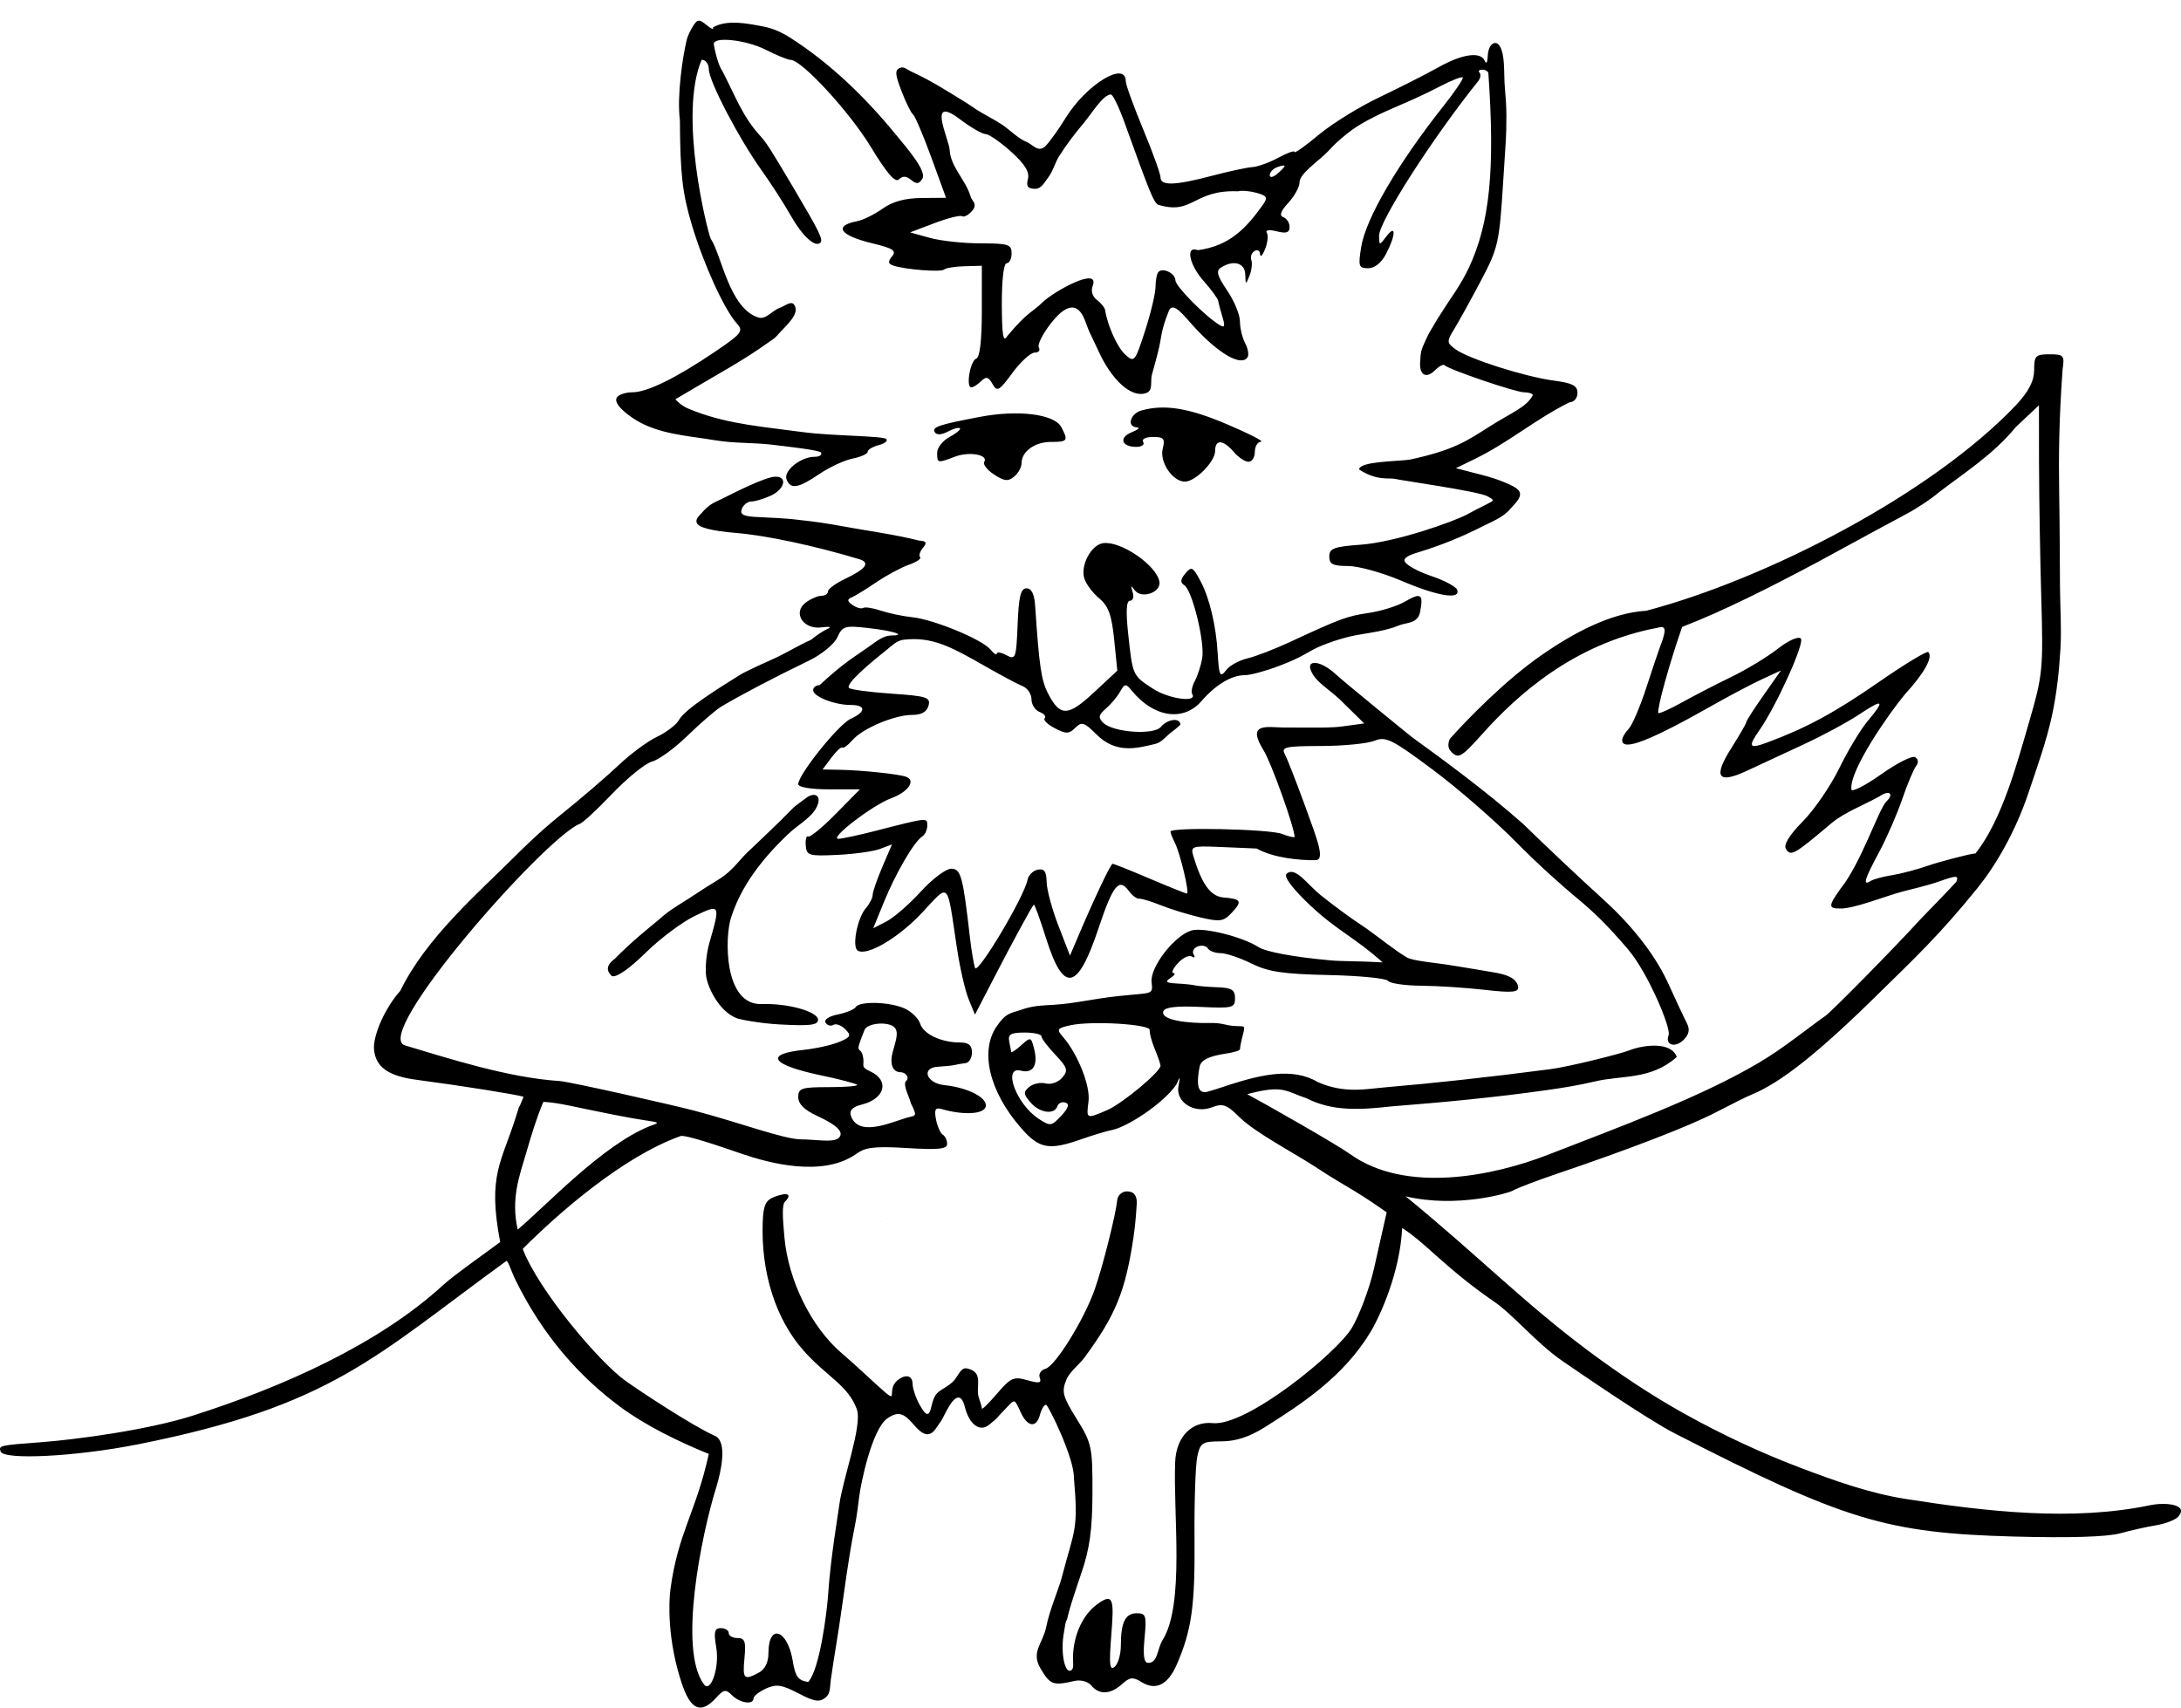 <?xml version="1.0" encoding="UTF-8" standalone="no"?>
<!-- Created with Inkscape (http://www.inkscape.org/) -->

<svg
   xmlns:dc="http://purl.org/dc/elements/1.1/"
   xmlns:cc="http://creativecommons.org/ns#"
   xmlns:rdf="http://www.w3.org/1999/02/22-rdf-syntax-ns#"
   xmlns:svg="http://www.w3.org/2000/svg"
   xmlns="http://www.w3.org/2000/svg"
   xmlns:sodipodi="http://sodipodi.sourceforge.net/DTD/sodipodi-0.dtd"
   xmlns:inkscape="http://www.inkscape.org/namespaces/inkscape"
   id="svg3051"
   version="1.1"
   inkscape:version="0.48.4 r9939"
   width="439.398"
   height="344.057"
   sodipodi:docname="server-error500.svg"
   inkscape:export-filename="/home/xlfd/Dokumenty/MFF_UK/MaM/Repo/mamweb/mamweb/templates/500.png"
   inkscape:export-xdpi="102.4"
   inkscape:export-ydpi="102.4">
  <defs
     id="defs3055" />
  <sodipodi:namedview
     pagecolor="#ffffff"
     bordercolor="#666666"
     borderopacity="1"
     objecttolerance="10"
     gridtolerance="10"
     guidetolerance="10"
     inkscape:pageopacity="0"
     inkscape:pageshadow="2"
     inkscape:window-width="1280"
     inkscape:window-height="727"
     id="namedview3053"
     showgrid="false"
     fit-margin-top="0"
     fit-margin-left="0"
     fit-margin-right="0"
     fit-margin-bottom="0"
     inkscape:zoom="1.4503409"
     inkscape:cx="219.69922"
     inkscape:cy="172.02852"
     inkscape:window-x="0"
     inkscape:window-y="51"
     inkscape:window-maximized="1"
     inkscape:current-layer="svg3051" />
  <path
     style="fill:#000000"
     d="m 438.546,305.834 c -0.681,0.561 -2.589,1.234 -4.239,1.497 -1.65,0.263 -4.868,0.985 -7.151,1.606 -2.69,0.731 -10.257,0.961 -21.5,0.653 -25.643,-0.703 -34.146,-3.296 -68.349,-20.835 -5.629,-2.887 -20.27,-12.985 -22.49,-14.505 -5.211,-3.569 -9.944,-9.346 -13.76,-11.958 -9.567,-6.546 -14.016,-12.03 -18.569,-14.863 -0.428,8.883 -4.406,17.719 -6.446,21.069 -5.379,8.834 -13.544,14.222 -21.235,19.069 -3.09,1.947 -5.82,2.837 -8.712,2.843 -3.877,0.009 -4.265,0.249 -4.879,3.047 -0.367,1.672 -0.619,9.113 -0.56,16.535 0.109,13.565 -0.565,18.392 -3.528,25.277 -1.817,4.222 -4.263,5.45 -7.202,3.614 -1.671,-1.044 -2.322,-0.968 -3.891,0.453 -2.299,2.081 -4.586,2.183 -6.169,0.275 -0.668,-0.805 -2.142,-1.211 -3.372,-0.928 -4.398,1.011 -4.91,0.749 -6.84,-2.463 -2.041,-3.396 0.454,-5.064 1.123,-8.424 0.68,-3.412 2.542,-7.71 3.126,-9.941 2.579,-9.852 3.381,-9.401 2.449,-20.196 4.8e-4,-4.108 -5.164,-14.523 -5.587,-14.619 -0.394,-0.057 -0.958,0.9 -1.246,2 -0.717,2.742 -2.521,2.51 -3.892,-0.5 -1.276,-2.802 -1.162,-2.644 -2.818,-0.941 -2.717,2.795 -1.351,1.691 -3.544,3.477 -1.865,1.519 -3.992,-0.049 -4.887,-3.618 -0.686,-2.732 -1.962,-2.476 -3.68,0.789 -1.498,2.849 -0.526,1.175 -2.159,3.591 -1.457,2.156 -3.001,0.908 -4.472,-0.81 -2.014,-2.352 -3.131,-2.734 -5.29,-1.241 -3.103,2.146 -5.367,13.127 -5.694,15.897 -0.937,7.933 -0.94,4.036 -3.282,20.884 -1.146,8.246 -1.644,10.323 -2.421,15.901 -0.193,1.386 -0.044,2.719 -0.991,3.505 -1.282,1.064 -2.24,0.925 -5.559,-0.805 -3.314,-1.727 -4.446,-1.892 -6.516,-0.949 -1.378,0.628 -2.506,1.519 -2.506,1.981 0,1.355 -2.733,0.964 -4.313,-0.617 -1.275,-1.275 -1.677,-1.213 -3.226,0.5 -3.037,3.355 -5.131,2.464 -6.929,-2.95 -2.9,-8.732 -2.61,-16.308 -2.274,-18.857 1.511,-11.448 5.186,-15.623 7.729,-27.326 -6.204,-2.525 -12.691,-5.718 -17.674,-9.374 -8.542,-6.268 -15.809,-14.617 -21.195,-25.536 -1.016,-2.06 -1.518,-3.989 -1.908,-3.976 -26.605,19.329 -35.051,29.162 -74.21,36.943 -12.674,2.518 -27.085,3.19 -27.683,1.449 -0.415,-1.207 -0.26,-1.242 8.183,-1.875 7.02,-0.526 21.42,-2.452 30.5,-5.34 18.227,-5.799 37.527,-14.424 50.523,-26.37 2.191,-2.014 9.928,-7.441 11.44,-8.625 -2.625,-13.664 0.335,-16.031 3.323,-25.722 0.98,-3.178 -0.088,0.252 1.384,-3.547 -1.749,-0.496 -11.809,-2.121 -21.67,-3.431 -5.532,-0.736 -8.069,-2.529 -8.447,-5.971 -0.311,-2.831 2.22,-8.55 5.283,-11.939 5.231,-10.742 15.73,-19.73 23.2,-27.203 0.998,-0.998 4.839,-4.818 8.964,-8.131 4.125,-3.313 9.443,-7.87 11.818,-10.128 2.375,-2.257 5.878,-4.845 7.785,-5.749 1.906,-0.905 3.89,-2.436 4.407,-3.403 1.108,-2.069 7.882,-6.322 12.163,-8.981 0.875,-0.544 1.822,-0.963 2.748,-1.415 1.675,-0.817 3.402,-1.526 5.079,-2.34 2.215,-1.076 4.201,-2.332 6.578,-3.365 1.057,-0.891 2.597,-1.905 3.422,-2.255 0.825,-0.349 0.247,-0.467 -1.285,-0.262 -3.733,0.499 -5.926,-3.005 -3.15,-5.034 1,-0.731 2.407,-1.329 3.127,-1.329 0.72,0 1.309,-0.399 1.309,-0.886 0,-0.487 1.556,-1.624 3.458,-2.527 4.238,-2.011 5.131,-3.275 2.807,-3.973 -9.064,-2.721 -18.606,-4.753 -24.755,-5.273 -4.955,-0.419 -7.582,-1.088 -7.94,-2.022 -0.295,-0.767 0.368,-1.308 0.942,-1.962 1.726,-1.967 2.58,-2.123 4.094,-2.875 2.078,-1.032 8.755,-4.482 10.84,-4.482 2.468,0 1.805,2.565 -0.992,3.84 -1.401,0.638 -3.153,1.16 -3.893,1.16 -0.74,0 -1.605,0.675 -1.922,1.5 -0.451,1.174 0.34,1.534 3.643,1.657 2.32,0.086 5.344,0.277 6.719,0.424 1.375,0.147 4.667,0.502 7.656,1.009 7.312,1.346 12.617,2.008 17.716,3.292 1.449,0.092 1.621,0.422 0.759,1.46 -0.613,0.738 -0.87,1.586 -0.571,1.884 0.298,0.298 -0.719,0.982 -2.26,1.519 -1.541,0.537 -4.504,2.132 -6.584,3.543 -2.08,1.412 -4.33,2.79 -4.999,3.063 -0.898,0.366 -0.837,0.761 0.235,1.506 0.799,0.556 1.76,0.82 2.135,0.588 0.376,-0.232 1.972,0.013 3.548,0.544 1.576,0.531 4.44,1.133 6.365,1.336 4.384,0.464 14.086,4.482 15.75,6.522 0.688,0.843 1.25,1.206 1.25,0.807 0,-0.4 0.88,-0.255 1.956,0.32 1.847,0.989 1.972,0.643 2.25,-6.215 0.229,-5.657 0.625,-7.262 1.794,-7.262 1.003,0 1.578,1.16 1.735,3.5 0.83,12.34 1.228,15.03 2.628,17.736 2.403,4.647 3.994,4.604 9.209,-0.253 l 4.721,-4.397 -0.639,-6.293 c -0.502,-4.941 -1.153,-6.723 -3.03,-8.293 -1.315,-1.1 -2.659,-2.9 -2.986,-4 -0.793,-2.665 1.386,-6.753 3.783,-7.098 3.546,-0.509 10.808,4.461 11.354,7.772 0.361,2.188 -3.665,3.545 -4.996,1.683 -0.739,-1.034 -0.835,-0.94 -0.407,0.393 0.31,0.963 0.075,1.75 -0.522,1.75 -0.743,0 -0.86,2.103 -0.37,6.674 0.903,8.428 0.883,8.385 5.013,11.067 3.173,2.061 8.988,2.848 7.887,1.067 -0.261,-0.422 -0.025,-1.607 0.524,-2.633 0.549,-1.026 1.217,-3.072 1.485,-4.547 0.582,-3.21 -2.007,-13.774 -3.621,-14.771 -0.832,-0.514 -0.77,-1.153 0.229,-2.357 1.24,-1.494 1.538,-1.333 3.118,1.674 1.768,3.365 3.065,8.847 3.39,14.326 0.28,4.724 0.477,5.103 1.774,3.416 0.67,-0.871 2.568,-1.905 4.218,-2.298 1.65,-0.392 5.475,-1.862 8.5,-3.267 10.314,-4.789 11.502,-5.227 16,-5.902 2.475,-0.371 5.724,-1.388 7.219,-2.26 3.26,-1.899 3.771,-1.557 3.076,2.061 -0.466,2.427 -2.759,2.091 -4.34,2.75 -3.46,1.441 -7.355,1.483 -10.962,2.504 -1.494,0.423 -2.973,0.913 -4.412,1.496 -3,1.216 -3.521,2.2 -8.773,4.165 -2.656,1.009 -5.731,1.835 -6.833,1.835 -2.669,0 -5.83,1.896 -8.755,5.25 -3.644,4.179 -9.615,3.266 -14.028,-2.146 -1.19,-1.46 -1.402,-1.438 -2.356,0.247 -0.576,1.018 -1.864,2.549 -2.861,3.403 -1.462,1.251 -1.568,1.797 -0.548,2.817 1.961,1.961 10.215,2.566 11.637,0.853 1.341,-1.616 3.936,-1.915 3.936,-0.454 -0.988,0.939 -1.362,1.167 -2.068,1.719 -0.949,0.742 -1.742,1.856 -2.913,2.14 -3.914,0.95 -8.013,2.024 -11.934,-1.896 -2.455,-2.455 -2.972,-2.616 -4.26,-1.329 -1.26,1.26 -1.839,1.272 -4.13,0.083 -1.466,-0.76 -2.382,-1.665 -2.037,-2.011 0.345,-0.345 -0.111,-0.912 -1.015,-1.258 -0.904,-0.347 -1.643,-1.497 -1.643,-2.556 0,-1.059 -0.798,-2.248 -1.773,-2.643 -0.975,-0.395 -4.238,-2.126 -7.25,-3.847 -7.171,-4.097 -10.92,-6.184 -16.763,-5.512 -1.364,0.157 -2.442,1.288 -3.517,2.141 -2.777,2.2 -8.277,6.752 -7.455,7.574 0.332,0.332 4.181,0.849 8.553,1.149 7.133,0.489 7.899,0.736 7.461,2.411 -0.328,1.253 -1.395,1.866 -3.249,1.866 -3.589,0 -10.017,2.708 -12.083,5.09 -0.894,1.031 -1.804,1.701 -2.024,1.49 -0.219,-0.211 -1.207,0.697 -2.195,2.018 l -1.797,2.402 3.297,0.057 c 4.553,0.079 12.042,0.86 13.53,1.411 2.032,0.752 0.416,3.075 -3.018,4.339 -3.772,1.389 -12.64,8.21 -10.606,8.157 0.765,-0.02 4.091,-0.73 7.391,-1.578 10.718,-2.755 10.5,-2.733 10.5,-1.062 0,0.857 -0.468,1.847 -1.041,2.201 -1.597,0.987 -5.332,7.394 -7.707,13.221 l -2.138,5.246 2.697,-1.395 c 1.483,-0.767 4.581,-3.465 6.885,-5.996 2.303,-2.531 5.053,-4.602 6.11,-4.602 1.977,0 2.367,1.433 3.81,14 0.284,2.475 0.737,5.164 1.006,5.976 0.493,1.489 9.906,-14.288 10.565,-17.706 0.185,-0.961 1.119,-1.897 2.075,-2.082 1.311,-0.253 1.751,0.359 1.79,2.489 0.028,1.553 1.098,5.523 2.378,8.823 l 2.326,6 1.272,-3 c 3.52,-8.304 6.916,-15.5 7.316,-15.5 0.246,0 3.62,1.35 7.498,3 3.877,1.65 7.237,3 7.466,3 0.576,0 -1.344,-8.112 -2.424,-10.236 -0.485,-0.955 -0.882,-1.968 -0.882,-2.25 0,-0.938 19.826,-0.53 22.435,0.462 1.411,0.536 2.565,0.809 2.565,0.605 0,-1.831 -4.634,-14.799 -6.212,-17.383 -2.206,-3.613 -1.827,-4.886 1.685,-4.742 1.925,0.079 1.487,0.121 7.055,0.101 2.768,-0.01 4.893,0.068 7.24,-0.252 l 4.268,-0.581 -3.939,-3.862 c -2.944,-3.101 -5.773,-4.22 -6.819,-6.832 -0.896,-2.236 2.038,-2.021 5.127,0.881 1.346,1.265 14.81,12.259 15.385,12.676 5.012,3.634 14.537,10.528 22.29,17.414 4.207,4.125 11.31,10.819 15.785,14.875 5.362,4.818 10.369,10.741 13.248,16.875 1.688,3.712 3.469,7.515 3.956,8.451 0.606,1.163 0.394,2.194 -0.671,3.259 -1.724,1.724 -3.815,1.072 -3.041,-0.947 0.535,-1.395 -4.203,-12.67 -8.258,-17.375 -4.136,-4.798 -6.583,-7.251 -10.848,-10.762 -1.969,-1.621 -7.225,-6.269 -11.473,-10.6 -4.247,-4.331 -11.866,-10.96 -16.93,-14.732 -8.293,-6.177 -9.463,-6.755 -11.777,-5.826 -1.413,0.568 -6.246,1.04 -10.739,1.05 -7.192,0.015 -8.066,0.21 -7.305,1.625 0.475,0.884 2.303,5.556 4.061,10.382 2.572,7.059 4.111,10.973 2.123,11 -3.177,0.044 -8.475,-0.444 -11.843,-2.349 -1.027,-0.041 -4.459,-0.186 -7.628,-0.322 -5.412,-0.232 -5.723,-0.121 -5.139,1.825 1.714,5.707 3.486,8.143 6.08,8.358 3.594,0.297 3.836,0.744 1.665,3.075 -1.648,1.769 -2.361,1.874 -6.351,0.94 -2.472,-0.579 -6.069,-1.688 -7.994,-2.465 -1.925,-0.777 -3.878,-1.365 -4.341,-1.307 -0.463,0.058 -1.407,-0.668 -2.098,-1.614 -1.929,-2.638 -3.171,-1.09 -6.039,7.522 -4.229,12.699 -7.056,13.263 -10.576,2.11 -1.23,-3.898 -2.348,-6.965 -2.483,-6.816 -0.477,0.524 -4.222,7.411 -8.02,14.749 l -3.838,7.417 -1.284,-3.147 c -0.706,-1.731 -1.775,-6.432 -2.375,-10.448 -2.027,-13.566 -1.398,-12.937 -6.973,-6.968 -4.739,5.074 -11.098,8.826 -12.983,7.66 -1.21,-0.748 -0.093,-6.554 1.649,-8.572 0.75,-0.868 1.363,-2.068 1.363,-2.667 0,-0.599 0.875,-3.13 1.945,-5.625 l 1.945,-4.537 -2.389,0.908 c -1.314,0.5 -5.184,1.042 -8.6,1.204 -5.781,0.276 -6.223,0.144 -6.385,-1.908 -0.096,-1.212 0.123,-2.02 0.487,-1.795 0.364,0.225 2.858,-1.821 5.542,-4.546 l 4.881,-4.955 -6.212,0 c -3.645,0 -6.212,-0.431 -6.212,-1.043 0,-1.935 8.123,-12.056 10.571,-13.172 3.117,-1.42 3.114,-2.785 -0.006,-2.785 -3.246,0 -7.565,-1.699 -7.565,-2.975 0,-0.564 0.587,-1.025 1.304,-1.025 4.942,-4.581 6.715,-5.461 10.127,-7.888 1.271,-0.904 2.619,-2.021 4.177,-2.112 3.399,0 0.734,-0.906 -4.39,-1.491 -4.854,-0.555 -5.3,-0.423 -6.348,1.876 -0.622,1.366 -3.196,3.471 -5.749,4.702 -6.835,3.296 -13.874,6.985 -17.622,9.235 -1.1,0.66 -4.145,3.286 -6.766,5.835 -2.621,2.549 -5.853,4.907 -7.181,5.24 -1.328,0.333 -4.989,3.305 -8.136,6.604 -3.147,3.299 -6.1,5.998 -6.562,5.998 -7.401,3.322 -41.885,42.552 -35.079,44.591 8.995,2.695 20.865,6.514 31.122,7.178 2.205,0.143 23.043,4.89 27.179,5.975 9.496,2.492 18.109,5.825 21.673,5.784 2.316,-0.026 6.385,0.737 7.414,-0.292 1.136,-1.136 -0.257,-2.548 -4.414,-4.47 -2.52,-1.165 -3.75,-2.395 -3.75,-3.75 0,-1.804 0.65,-2.016 6.167,-2.016 3.392,0 5.953,-0.214 5.691,-0.475 -0.261,-0.261 -3.531,-1.116 -7.265,-1.899 -10.04,-2.105 -11.529,-4.301 -3.482,-5.137 2.414,-0.251 5.611,-0.962 7.104,-1.579 2.378,-0.984 2.534,-1.304 1.258,-2.58 -0.801,-0.801 -1.879,-1.196 -2.396,-0.877 -0.516,0.319 -1.224,0.117 -1.574,-0.448 -0.36,-0.583 0.7,-1.295 2.452,-1.645 1.698,-0.34 3.329,-1.009 3.625,-1.488 0.772,-1.248 6.88,-1.074 9.854,0.281 1.39,0.633 2.8,2.009 3.133,3.057 0.667,2.101 4.232,3.791 7.999,3.791 1.768,0 2.435,0.548 2.435,2 0,1.1 -0.562,2.069 -1.25,2.152 -0.688,0.084 -1.7,0.257 -2.25,0.385 -0.55,0.128 -2.046,0.284 -3.323,0.348 -3.463,0.172 -2.405,3.318 1.246,3.705 4.783,0.508 8.702,2.524 8.358,4.3 -0.303,1.568 -4.437,1.813 -8.897,0.526 -1.265,-0.365 -1.51,0.086 -1.131,2.073 0.267,1.397 0.882,2.785 1.366,3.084 0.484,0.299 0.881,1.143 0.881,1.875 0,1.042 -1.8,1.218 -8.3,0.812 -6.939,-0.433 -8.359,0.022 -10,1.182 -6.78,4.794 -17.593,1.866 -23.124,-0.029 -3.808,-1.327 -11.347,-3.887 -12.267,-3.56 -11.706,4.161 -24.753,15.663 -31.818,22.737 3.161,8.331 15.46,22.883 20.814,26.662 2.78,1.962 13.071,8.816 17.945,11.036 2.487,1.133 1.279,6.973 0.192,10.472 -2.962,9.536 -7.674,32.711 -2.412,39.597 1.331,1.741 3.138,-3.401 2.457,-7.432 -0.54,-3.197 -0.369,-3.925 0.925,-3.925 0.873,0 1.588,0.45 1.588,1 0,0.55 0.799,1 1.776,1 1.469,0 1.71,0.691 1.395,4 -0.408,4.278 -0.117,4.576 2.894,2.965 1.231,-0.659 1.934,-2.091 1.934,-3.941 0,-6.087 3.871,-4.767 4.913,1.675 0.498,3.08 1.086,3.866 3.101,4.147 2.31,-2.505 3.755,-13.984 3.998,-17.496 0.513,-7.617 1.947,-15.792 2.29,-18.36 0.668,-5.002 4.649,-15.84 3.512,-19.06 -1.7,-4.816 -6.059,-6.566 -10.784,-11.897 -5.503,-6.209 -8.557,-15.58 -8.185,-25.815 0.125,-3.445 0.596,-4.449 2.406,-5.133 2.582,-0.977 3.584,-0.518 2.103,0.963 -0.66,0.66 -0.502,3.16 -0.133,7.233 0.795,8.773 5.468,18.111 11.496,23.287 2.566,2.203 5.571,5.018 6.816,6.148 5.492,4.985 1.87,1.509 4.468,-0.656 1.407,-1.172 2.998,-1.149 3.035,0.691 0.019,0.963 0.638,2.838 1.375,4.168 1.318,2.379 1.932,2.599 2.429,0.382 0.801,-3.573 1.965,-2.821 4.321,-4.953 0.958,-0.867 1.534,-2.946 2.799,-2.682 3.588,0.751 1.692,3.706 2.429,5.906 0.298,0.89 0.611,1.854 0.611,2.172 0,0.319 1.374,-1.03 3.054,-2.996 2.747,-3.216 3.36,-3.488 6.09,-2.705 2.391,0.686 2.925,0.583 2.515,-0.487 -0.287,-0.747 0.235,-1.565 1.16,-1.818 1.974,-0.541 7.752,-9.854 9.906,-15.967 1.61,-4.57 4.273,-15.137 4.541,-18.02 0.089,-0.963 0.966,-1.75 1.948,-1.75 1.564,0 2.201,1.02 1.948,3.119 -0.041,0.341 -0.159,3.059 -0.597,6 -1.671,11.216 -3.668,15.855 -9.89,24.358 -0.96,1.312 -2.993,2.877 -3.629,4.414 -1.026,2.478 -0.794,3.379 2.051,7.956 3.046,4.9 3.207,5.654 3.181,14.907 -0.021,7.43 -0.558,11.29 -2.263,16.246 -1.23,3.575 -2.376,7.175 -2.549,8 -0.172,0.825 -0.378,1.5 -0.458,1.5 -0.08,0 -0.34,1.35 -0.577,3 -0.545,3.786 0.337,7.762 1.556,7.009 0.51,-0.315 0.411,-1.158 0.382,-1.994 -0.151,-4.35 1.631,-8.925 4.782,-11.265 3.484,-2.587 3.472,-0.87 2.903,6.419 -0.444,5.68 -0.3,6.952 0.694,6.128 0.69,-0.572 1.254,-2.524 1.254,-4.337 0,-4.655 0.903,-6.459 3.234,-6.459 1.822,0 1.973,0.491 1.54,5 -0.341,3.552 -0.124,5 0.75,5 1.954,0 1.761,-2.791 2.899,-4.623 4.469,-7.197 2.099,-25.284 2.517,-35.839 0.209,-5.277 3.49,-8.254 7.553,-7.845 6.865,0.692 24.98,-14.114 28.042,-19.182 1.32,-2.186 3.471,-7.565 4.472,-12.002 l 2.544,-11.286 c -6.492,-4.613 -8.707,-5.415 -13.837,-8.824 -4.448,-2.956 -12.492,-7.098 -15.829,-10.359 -2.547,-2.547 -3.324,-2.823 -5.558,-1.973 -3.555,1.352 -7.337,-1.058 -6.722,-4.283 0.394,-2.066 0.353,-2.092 -0.436,-0.283 -2.793,3.973 -9.902,8.461 -12.775,9.085 -1.156,0.231 -4.027,1.079 -6.376,1.908 -6.469,2.282 -8.444,1.925 -12.047,-2.178 -6.619,-7.538 -8.355,-15.682 -5.005,-20.547 1.965,-2.854 2.805,-2.606 4.912,-3.351 2.506,-0.886 4.267,-0.865 6.652,-1.018 4.393,-0.282 7.729,-1.189 12.969,-1.752 6.913,-0.742 6.998,-0.166 6.692,-2.797 -0.347,-2.978 4.499,-9.301 7.975,-10.404 2.332,-0.74 10.242,1.203 13.569,3.333 1.502,0.962 7.107,2.006 14.528,2.677 2.319,0.21 5.749,0.122 10.47,0.4 -5.562,-5.012 -9.18,-6.389 -14.564,-11.463 -2.86,-2.695 -5.539,-5.72 -4.776,-6.394 1.763,-1.559 4.129,2.124 6.862,4.307 5.185,4.14 8.742,6.381 9.224,6.726 3.007,2.156 5.699,4.389 8.167,5.838 1.24,0.729 6.174,1.103 9.265,1.632 2.794,0.479 5.315,0.849 8.388,1.397 1.775,0.316 4.225,0.859 4.7,2.679 0.343,1.316 -0.938,1.472 -6.75,0.805 -3.712,-0.426 -9.45,-0.797 -12.75,-0.825 -3.3,-0.027 -6.3,-0.468 -6.667,-0.979 -0.367,-0.511 -5.767,-1.039 -12,-1.173 -9.13,-0.197 -12.15,-0.649 -15.535,-2.326 -2.311,-1.145 -5.097,-2.082 -6.191,-2.082 -1.094,0 -2.255,-0.43 -2.58,-0.956 -0.325,-0.526 -1.249,-0.704 -2.053,-0.395 -0.804,0.309 -1.17,1.034 -0.813,1.611 0.357,0.577 0.189,0.766 -0.372,0.419 -0.561,-0.347 -1.826,0.258 -2.809,1.345 -0.984,1.087 -1.381,1.983 -0.884,1.992 0.498,0.01 0.23,0.452 -0.595,0.985 -1.18,0.762 -0.913,0.999 1.25,1.11 1.512,0.077 3.2,0.253 3.75,0.39 0.55,0.138 2.575,0.306 4.5,0.375 2.839,0.101 3.5,0.518 3.5,2.207 0,1.942 -0.468,2.06 -6.992,1.75 -4.754,-0.226 -7.137,0.049 -7.446,0.858 -0.713,1.87 5.281,2.471 9.198,2.378 2.82,-0.067 3.191,0.516 5.338,0.616 1.822,0.085 2.006,-0.201 1.514,1.633 -0.322,1.2 -0.591,2.52 -0.599,2.932 -0.008,0.412 -0.748,0.513 -1.573,0.75 -1.061,0.305 -6.115,0.573 -6.555,2.789 -0.979,4.928 0.203,5.503 1.647,5.106 1.727,-0.475 2.779,-0.886 4.538,-1.439 5.948,-1.873 12.435,-3.534 17.571,-0.504 5.439,2.453 9.974,1.366 13.947,1.05 8.75,-0.736 20.555,-2.002 32.994,-3.636 3.647,-0.479 14.214,-3.089 16.06,-3.861 2.706,-1.01 8.209,-1.755 9.356,1.405 -5.257,4.692 -10.973,3.621 -16.586,4.959 -3.185,0.759 -6.427,1.275 -9.669,1.735 -10.359,1.47 -20.968,2.468 -31.219,3.271 -6.184,0.683 -11.81,1.079 -17.153,-1.649 -4.12,-1.352 -4.576,-2.794 -11.918,-0.811 3.563,1.891 18.095,10.173 20.711,12.055 11.288,8.125 29.045,4.368 39.834,0.17 14.411,-5.607 30.744,-11.574 42.559,-18.574 4.945,-2.93 9.13,-6.408 13.441,-9.473 1.258,-0.895 13.742,-13.549 19.167,-19.503 3.244,-3.353 5.609,-5.781 7.148,-7.467 0.506,-1.32 0.095,-1.325 -3.541,-0.042 -2.263,0.798 -5.532,1.542 -7.194,1.98 -3.643,0.959 -10.024,3.58 -12.78,3.441 -2.289,0 -2.26,-0.545 0.211,-4.016 4.126,-5.101 7.66,-16.039 9.239,-17.567 1.578,-1.528 0.591,-2.419 -1.473,-0.973 -3.021,1.665 -7.035,3.231 -9.54,5.307 -7.64,6.463 -8.268,6.818 -9.25,5.23 -0.512,-0.829 0.682,-2.768 3.405,-5.53 2.307,-2.34 5.608,-7.154 7.336,-10.698 1.728,-3.545 4.296,-7.816 5.707,-9.492 3.611,-4.291 3.206,-4.619 -1.685,-1.363 -2.337,1.556 -7.4,4.286 -11.25,6.067 -3.85,1.781 -8.946,4.149 -11.325,5.263 -5.916,2.769 -6.916,1.333 -3.177,-4.563 1.651,-2.603 3.002,-4.947 3.002,-5.209 0,-0.262 1.572,-2.712 3.494,-5.446 l 3.494,-4.971 -3.744,1.731 c -2.059,0.952 -6.444,3.261 -9.744,5.132 -12.998,7.368 -18.5,9.5 -18.5,7.17 0,-0.511 0.583,-1.523 1.295,-2.25 0.712,-0.727 2.318,-4.471 3.568,-8.321 1.25,-3.85 2.535,-7.675 2.856,-8.5 1.239,-3.188 1.102,-4.078 -0.552,-3.577 -17.067,3.22 -28.491,13.756 -35.333,21.394 -4.204,4.696 -4.817,5.058 -6.208,3.668 -0.87,-0.87 -0.716,-1.724 -0.354,-2.666 3.462,-3.863 11.147,-11.817 18.633,-16.982 6.029,-4.159 13.581,-8.389 20.974,-8.836 24.233,-6.406 57.357,-23.425 74.484,-41.445 2.579,-2.78 3.635,-4.865 3.635,-7.083 0,-2.84 0.293,-3.138 3.089,-3.138 2.879,0 3.058,0.209 2.639,3.069 -0.76,10.507 -0.79,17.798 -0.684,24.982 0.125,7.764 0.111,12.588 0.161,18.883 0.033,4.138 0.333,8.283 0.09,12.414 -0.261,4.441 -0.735,8.891 -1.66,13.242 -1.139,5.358 -3.028,10.533 -4.765,15.728 -2.747,8.215 -6.812,14.939 -10.36,19.319 -7.636,9.426 -12.695,14.154 -19.964,21.282 -11.947,11.781 -19.671,17.912 -25.546,20.275 -0.825,0.332 -4.016,1.916 -7.092,3.52 -5.341,2.786 -17.295,7.405 -32.408,12.523 -3.85,1.304 -7.685,2.774 -8.523,3.268 -0.837,0.494 -11.279,3.597 -21.603,1.154 14.347,11.726 23.826,21.436 36.648,31.01 6.212,4.638 12.675,8.982 19.448,12.754 7.584,4.224 15.488,7.926 23.608,10.996 6.836,2.585 13.807,5.072 21.026,6.21 16.224,2.558 33.705,4.537 49.258,1.261 2.019,-0.425 5.383,-0.441 6.141,0.785 0.261,0.422 -0.083,1.226 -0.765,1.787 z m -27.753,-212.236 -0.016,-11.944 -4.716,4.444 c -4.411,5.471 -10.791,9.491 -15.57,13.201 -1.445,1.241 -4.324,3.154 -6.399,4.25 -2.075,1.096 -10.169,5.48 -17.988,9.743 -8.962,4.79 -19.276,10.001 -27.209,13.018 -1.2,3.468 -2.348,7.07 -3.478,11.124 -0.912,3.241 -1.508,6.043 -1.324,6.226 0.184,0.184 2.332,-0.779 4.774,-2.139 2.442,-1.36 6.915,-3.67 9.94,-5.134 3.025,-1.464 7.217,-4.002 9.315,-5.639 2.198,-1.715 4.183,-2.602 4.684,-2.092 0.835,0.851 -4.932,13.597 -8.379,18.517 -2.334,3.333 -2.03,3.785 1.63,2.421 7.935,-2.957 13.51,-5.976 22.394,-12.127 5.237,-3.626 9.751,-6.364 10.031,-6.085 1.002,1.002 -0.784,4.232 -4.695,8.495 -3.017,3.59 -11.308,15.376 -10.791,19.228 0.172,0.515 2.893,-0.894 6.047,-3.132 3.154,-2.238 6.214,-3.773 6.799,-3.411 0.649,0.401 0.713,1.11 0.163,1.818 -0.495,0.639 -1.747,3.636 -2.782,6.661 -1.035,3.025 -3.126,7.82 -4.648,10.655 -2.989,5.569 -3.359,6.829 -1.705,5.807 0.584,-0.361 2.496,-0.88 4.25,-1.154 1.754,-0.274 4.989,-1.124 7.189,-1.889 2.2,-0.764 8.66,-2.491 9.674,-2.499 5.405,-6.753 8.496,-18.572 10.792,-26.42 2.766,-9.515 2.886,-10.728 2.472,-25 -0.239,-8.25 -0.442,-20.375 -0.451,-26.944 z M 232.647,211.357 c -0.638,-1.548 -1.097,-3.265 -1.019,-3.815 0.168,-1.186 -11.714,-1.902 -15.986,-0.964 -2.671,0.587 -2.826,0.821 -1.52,2.308 2.994,3.411 5.574,9.891 5.179,13.009 -0.458,3.615 -0.486,3.602 3.789,1.761 3.014,-1.298 10.718,-7.72 10.718,-8.934 0,-0.302 -0.522,-1.817 -1.16,-3.365 z m -19.623,11.535 c -0.596,1.788 -3.596,1.355 -5.427,-0.783 -1.425,-1.664 -1.457,-2.098 -0.228,-3.118 0.785,-0.652 2.278,-0.963 3.317,-0.691 1.05,0.275 2.52,-0.243 3.309,-1.165 1.252,-1.462 1.088,-2.011 -1.383,-4.626 -1.542,-1.632 -2.803,-3.305 -2.804,-3.717 -6.1e-4,-0.412 -1.536,-0.75 -3.413,-0.75 -2.71,0 -3.343,0.36 -3.077,1.75 0.184,0.963 0.369,1.932 0.412,2.155 0.042,0.223 0.955,-0.39 2.029,-1.362 1.885,-1.706 1.975,-1.678 2.594,0.788 0.816,3.249 -0.244,4.982 -2.66,4.35 -3.782,-0.989 -0.971,6.724 3.524,9.669 2.391,1.567 2.615,1.538 4.595,-0.587 1.447,-1.553 1.702,-2.36 0.838,-2.648 -0.684,-0.228 -1.416,0.103 -1.627,0.735 z m -30.467,-5.1 c 0.795,-0.728 -0.189,-1.75 -1.07,-1.75 -1.853,0 -2.21,-2.01 -1.641,-4.064 0.91,-3.28 1.788,-5.357 -1.64,-5.715 -1.401,-0.146 -3.616,0.204 -4.047,1.284 -2.329,5.837 -0.607,2.54 -0.222,5.838 0.157,1.345 -0.556,1.597 1.378,2.478 3.931,1.791 3.011,5.508 -1.653,6.679 -1.962,0.493 -2.718,1.217 -2.126,2.568 1.843,4.211 8.81,0.6 11.798,-0.068 1.293,-0.289 1.348,-0.362 0.177,-2.75 -0.283,-1.255 -1.729,-3.789 -0.952,-4.5 z m -58.872,6.815 c -8.448,-1.656 -10.86,-2.409 -14.22,-2.601 -1.371,3.256 -2.364,6.542 -3.465,10.315 -1.312,4.49 -3.125,9.172 -1.698,15.415 5.816,-4.895 16.964,-16.904 26.444,-20.773 3.138,-1.183 2.13,-0.511 -7.061,-2.356 z M 316.233,81.042 c -7.004,3.481 -12.298,8.138 -19.175,11.463 l -3.75,1.833 5.5,1.417 c 3.025,0.779 6.169,2.073 6.987,2.875 1.313,1.287 -0.617,2.814 -1.5,3.885 -1.44,1.745 -3.737,2.575 -5.752,3.604 -4.042,2.064 -8.258,3.763 -12.621,5.105 -1.105,0.34 -3.239,0.943 -2.94,1.842 0.246,0.739 2.643,2.078 5.325,2.975 2.682,0.897 5.055,2.164 5.272,2.816 0.677,2.03 -3.935,1.274 -11.243,-1.843 -3.834,-1.635 -8.672,-2.973 -10.75,-2.973 -3.056,0 -3.779,-0.366 -3.779,-1.915 0,-1.633 0.919,-1.982 6.25,-2.371 7.224,-0.528 18.984,-4.701 21.636,-6.172 1.534,-0.851 2.249,-1.183 3.851,-1.998 1.53,-0.778 1.614,-0.763 0.137,-1.592 -1.778,-0.998 -17.409,-3.205 -18.599,-3.496 -1.2,-0.294 -3.678,0.474 -7.275,-1.923 0.175,-1.623 7.353,-1.584 10.214,-1.965 8.771,-1.906 11.326,-3.645 16.015,-6.635 4.451,-2.838 7.495,-3.899 8.771,-6.344 0,-0.324 -0.789,-0.59 -1.754,-0.59 -1.707,0 -15.161,-4.582 -16.043,-5.464 -0.243,-0.243 -1.099,0.217 -1.903,1.02 -1.811,1.811 -3.158,0.92 -3.002,-1.589 0.133,-2.133 0.118,-2.313 1.135,-4.512 0.87,-1.879 0.976,-1.834 1.865,-3.398 0.685,-1.205 1.523,-2.388 2.355,-3.729 0.554,-0.893 2.819,-3.934 4.416,-7.313 4.262,-9.012 5.352,-19.762 3.983,-39.267 -0.029,-0.412 -0.578,-0.75 -1.219,-0.75 -0.642,0 -0.894,0.273 -0.56,0.607 0.334,0.334 0.194,1.121 -0.311,1.75 -9.22,11.492 -19.975,28.284 -19.931,31.117 0.031,1.996 0.053,1.998 1.5,0.085 1.925,-2.544 1.887,-0.27 -0.058,3.491 -0.955,1.848 -2.311,2.95 -3.628,2.95 -1.913,0 -2.041,-0.383 -1.423,-4.245 0.921,-5.758 7.38,-16.817 16.666,-28.535 2.301,-2.904 4.01,-5.452 3.797,-5.662 -0.213,-0.21 -2.253,0.591 -4.535,1.78 -7.43,3.872 -11.424,4.795 -16.665,8.049 -1.441,0.895 -2.747,2 -4.016,3.125 -0.675,0.598 -1.282,1.268 -1.904,1.92 -1.964,2.061 -5.766,4.473 -5.766,6.298 0,0.902 -1.012,2.743 -2.25,4.092 -1.563,1.703 -1.868,2.588 -1,2.898 0.688,0.245 1.25,1.133 1.25,1.971 0,1.141 -0.651,1.362 -2.584,0.877 -1.532,-0.385 -2.345,-0.263 -1.998,0.299 0.322,0.521 0.163,2.002 -0.353,3.29 -0.516,1.288 -0.967,1.753 -1.002,1.033 -0.035,-0.72 -0.544,-1.012 -1.132,-0.649 -0.588,0.363 -0.875,1.177 -0.638,1.809 0.236,0.632 0.074,2.049 -0.362,3.149 -0.75,1.895 -0.795,1.882 -0.862,-0.25 -0.073,-2.34 -2.361,-2.986 -4.89,-1.382 -1.037,0.658 -0.769,1.649 1.25,4.624 1.414,2.083 2.57,4.879 2.57,6.213 0,1.334 0.471,3.306 1.046,4.381 0.575,1.075 0.8,2.353 0.499,2.84 -1.143,1.849 -5.435,-0.298 -10.77,-6.097 -1.979,-2.151 -4.253,-5.314 -5.094,-3.238 -0.464,1.145 -0.877,2.313 -1.198,3.506 -0.334,1.241 -0.463,2.528 -0.752,3.78 -0.435,1.887 -0.955,3.754 -1.474,5.62 -0.337,1.211 0.296,3.102 -1.064,3.619 -3.203,1.218 -7.173,-2.964 -9.586,-8.203 -2.413,-5.24 -1.58,-3.042 -2.759,-6.224 -1.179,-3.182 -3.2,-4.294 -6.834,0.294 -1.735,2.19 -2.871,4.44 -2.525,5 0.346,0.56 -0.034,1.018 -0.844,1.018 -0.81,0 -2.821,1.833 -4.468,4.074 -2.696,3.666 -3.099,3.891 -4.024,2.25 -0.824,-1.461 -1.28,-1.575 -2.291,-0.574 -0.694,0.688 -1.583,1.25 -1.974,1.25 -1.151,0 -0.223,-5.388 0.998,-5.795 0.711,-0.237 1.114,-3.69 1.115,-9.538 l 6e-4,-9.167 -3.518,0.101 c -1.935,0.055 -3.768,0.35 -4.073,0.656 -0.586,0.586 -7.955,0.01 -10.273,-0.802 -1.041,-0.365 -1.092,-0.804 -0.217,-1.858 0.934,-1.125 0.215,-1.604 -3.89,-2.589 -6.638,-1.592 -8.009,-3.548 -3.145,-4.485 1.186,-0.228 3.49,-1.365 5.12,-2.526 2.02,-1.438 4.528,-2.123 7.875,-2.149 l 4.911,-0.038 -2.972,-8.143 c -1.635,-4.479 -3.292,-8.373 -3.683,-8.655 -0.391,-0.281 -1.434,-2.394 -2.317,-4.696 -1.334,-3.476 -1.375,-4.273 -0.239,-4.708 0.752,-0.288 1.455,0.427 2.144,0.738 3.904,1.761 7.529,4.092 11.176,6.338 0.717,0.441 1.387,0.955 2.101,1.401 1.609,1.007 3.316,1.854 4.914,2.879 1.768,1.135 3.22,2.816 5.162,3.617 1.214,0.5 2.358,2.329 3.881,0.67 0.884,-0.963 2.631,-3.421 3.883,-5.463 4.17,-6.8 12.16,-11.69 12.16,-7.441 0,0.676 1.575,5.02 3.5,9.653 1.925,4.633 3.5,9.004 3.5,9.712 0,1.718 2.943,1.623 10.356,-0.336 3.379,-0.893 7.044,-1.682 8.144,-1.753 1.1,-0.071 3.462,-0.927 5.25,-1.902 1.788,-0.975 3.25,-1.494 3.25,-1.154 0,0.34 2.179,-1.205 4.842,-3.435 2.663,-2.23 8.175,-5.641 12.25,-7.582 4.075,-1.94 9.426,-4.658 11.893,-6.039 4.879,-2.732 8.559,-3.229 9.353,-1.261 0.277,0.688 0.54,0.264 0.583,-0.941 0.093,-2.58 1.57,-3.322 2.362,-2.15 1.215,1.8 0.831,5.653 1.091,8.496 0.17,1.855 0.3,3.717 0.306,5.58 0.014,4.355 -0.177,5.75 -0.631,13.05 -0.785,12.622 -1.006,13.616 -4.51,20.244 -2.027,3.833 -4.433,8.193 -5.348,9.687 -1.576,2.575 -1.562,2.791 0.274,4.133 2.622,1.917 13.947,5.519 19.786,6.292 3.743,0.496 4.75,1.024 4.75,2.493 0,1.03 -0.705,1.864 -1.575,1.864 z m -58.925,-47.362 c -0.825,0.317 -1.5,1.032 -1.5,1.591 0,0.585 0.635,0.488 1.5,-0.229 0.825,-0.685 1.5,-1.401 1.5,-1.591 0,-0.19 -0.675,-0.087 -1.5,0.23 z m -7.835,4.866 c -9.163,-0.38 -9.096,4.919 -16.213,2.679 -0.9,-0.646 -1.665,-2.534 -6.668,-16.434 -1.138,-3.163 -2.385,-5.75 -2.771,-5.75 -1.591,0 -3.849,3.808 -5.588,5.879 -1.764,2.102 -3.447,4.289 -4.895,6.621 -0.84,1.353 -1.202,2.995 -2.183,4.25 -0.702,0.898 -1.325,2.25 -2.573,2.25 -1.507,0 -1.879,-0.493 -1.492,-1.974 0.367,-1.404 -0.61,-2.992 -3.386,-5.5 -2.146,-1.939 -4.464,-3.538 -5.15,-3.554 -0.686,-0.015 -3.015,-1.365 -5.175,-3 -6.741,-5.1 -2.165,4.028 -2.053,6.203 0.176,3.419 3.276,6.074 4.209,9.367 0.26,0.918 1.487,1.493 0.371,2.838 -0.729,0.878 -1.654,1.394 -2.056,1.146 -0.402,-0.248 -2.928,0.382 -5.613,1.402 l -4.882,1.853 3.976,1.104 c 2.187,0.607 6.788,1.106 10.226,1.109 5.581,0 6.25,0.22 6.25,2.006 0,1.1 -0.45,2 -1,2 -0.588,0 -0.987,3.396 -0.97,8.25 0.023,6.301 0.281,7.819 1.09,6.428 4.259,-5.064 4.816,-4.586 7.138,-6.827 2.322,-2.241 11.648,-7.375 10.062,-3.244 -0.378,0.985 -0.019,2.141 0.866,2.788 0.831,0.608 1.582,1.555 1.667,2.105 0.491,3.15 2.465,7.479 4.078,8.938 1.779,1.61 1.945,1.408 3.962,-4.838 1.158,-3.585 2.106,-7.587 2.106,-8.893 0,-1.306 0.269,-2.643 0.598,-2.972 0.921,-0.921 3.402,0.327 3.402,1.711 0,1.169 5.951,7.2 8.857,8.975 1.058,0.646 1.198,0.305 0.635,-1.546 -0.397,-1.306 -0.783,-2.771 -0.857,-3.254 -0.074,-0.483 -1.372,-2.271 -2.885,-3.973 -3.013,-3.39 -3.775,-7.256 -1.238,-6.282 6.425,-0.857 9.762,-4.423 13.163,-9.212 0.986,-1.388 0.771,-1.764 -1.335,-2.34 -1.38,-0.377 -3.034,-0.516 -3.675,-0.309 z m 13.835,160.3 c -175.539,96.807 -87.769,48.403 0,0 z m -9.25,-109.854 c -0.688,0.027 -1.25,0.949 -1.25,2.049 0,1.1 -0.575,2 -1.278,2 -0.703,0 -2.048,-0.9 -2.99,-2 -2.135,-2.494 -3.732,-2.568 -3.732,-0.174 0,2.141 -3.98,6.174 -6.092,6.174 -2.465,0 -5.137,-3.949 -4.47,-6.607 0.517,-2.061 0.243,-2.393 -1.977,-2.393 -1.464,0 -2.311,0.432 -1.96,1 0.34,0.55 -0.282,1 -1.382,1 -2.983,0 -3.579,-1.884 -0.932,-2.945 1.273,-0.51 1.752,-0.957 1.064,-0.992 -2.148,-0.109 -1.364,-2.8 1,-3.433 4.673,-1.252 9.5,-0.453 17.25,2.856 4.4,1.879 7.438,3.438 6.75,3.465 z m -42.321,0.049 c -3.275,0 -5.929,1.928 -5.929,4.306 0,0.797 -0.673,2.007 -1.495,2.69 -1.205,1 -1.987,0.919 -4.032,-0.421 -1.395,-0.914 -2.291,-2.06 -1.99,-2.546 0.9,-1.456 -3.021,-2.154 -5.916,-1.054 -3.527,1.341 -3.567,1.332 -3.567,-0.805 0,-1.007 1.124,-2.433 2.498,-3.168 1.374,-0.735 2.313,-1.523 2.086,-1.75 -0.227,-0.227 -1.324,0.075 -2.438,0.671 -1.218,0.652 -2.254,0.713 -2.6,0.153 -0.664,-1.075 0.635,-1.52 9.156,-3.138 7.651,-1.453 14.906,-0.536 16.295,2.059 1.475,2.756 1.303,3.005 -2.069,3.005 z m -25.91,-53.031 c -0.668,1.081 -1.188,1.136 -2.267,0.24 -0.981,-0.814 -1.715,-0.847 -2.454,-0.108 -0.739,0.739 -2.428,-1.208 -5.646,-6.51 -4.328,-7.129 -13.911,-17.53 -16.191,-17.573 -0.571,-0.011 -2.804,-0.92 -4.961,-2.02 -3.9,-1.988 -10.5,-2.737 -10.5,-1.191 0,0.445 0.85,4.364 1.715,5.432 2.543,4.918 4.061,9.16 7.528,12.973 1.367,1.491 2.035,2.531 6.924,10.786 5.118,8.641 5.907,10.258 5.302,10.863 -1.045,1.045 -3.67,-1.371 -6.004,-5.527 -1.274,-2.268 -3.877,-6.309 -5.784,-8.98 -4.639,-6.497 -10.682,-18.06 -10.682,-20.44 0,-1.054 -0.649,-1.917 -1.441,-1.917 -4.748,11.112 1.131,34.464 1.82,36.066 2.171,3.162 3.709,14.051 9.621,15.875 1.497,0.462 2.796,-1.438 4.277,-1.948 0.931,-0.321 2.272,-1.471 2.873,-0.69 1.45,1.886 -1.865,4.457 -3.397,6.276 -0.479,0.569 -1.147,0.948 -1.752,1.38 -2.466,1.762 -5.028,3.391 -7.637,4.933 -5.074,2.997 -7.871,4.572 -11.115,6.52 1.474,1.557 2.546,1.866 4.002,2.427 6.89,2.655 14.435,3.187 21.75,4.192 5.551,0.762 16.113,0.748 16.752,1.387 0.364,0.364 -0.332,0.921 -1.545,1.238 -1.213,0.317 -2.206,0.918 -2.206,1.335 0,0.417 -1.36,1.03 -3.023,1.363 -1.663,0.333 -4.692,1.739 -6.732,3.125 -4.249,2.888 -5.796,3.133 -6.596,1.048 -0.651,-1.697 2.871,-4.527 5.633,-4.527 1.01,0 1.597,-0.387 1.305,-0.86 -0.292,-0.473 -6.521,-1.179 -9.809,-1.57 -3.796,-0.451 -7.662,-0.259 -11.432,-0.89 -5.527,-0.925 -11.55,-1.208 -16.273,-4.225 -1.597,-1.02 -4.379,-3.15 -3.611,-4.392 0.361,-0.585 1.773,-1.063 3.138,-1.063 2.979,0 8.833,-2.88 16.726,-8.229 5.291,-3.585 5.688,-4.1 4.329,-5.609 -2.565,-2.848 -6.685,-11.88 -9.096,-19.936 -1.884,-6.296 -2.327,-10.186 -2.393,-21.023 -0.624,-4.966 0.545,-12.713 1.364,-16.158 0.214,-0.929 0.866,-2.19 1.381,-2.98 0.814,-1.248 1.168,-1.248 2.705,0 0.973,0.79 1.5,0.986 1.171,0.436 2.889,-1.658 6.866,-0.826 10.21,-0.191 1.898,0.36 3.722,1.186 5.351,2.224 8.069,5.141 15.112,11.974 21.182,19.37 2.241,2.731 6.443,7.522 5.489,9.066 z M 157.127,206.413 c -4.225,-0.235 -8.052,-0.999 -8.75,-1.277 -3.419,-1.362 -5.687,-5.897 -6.093,-8.334 -0.232,-1.394 -0.054,-4.465 0.645,-6.877 2.241,-7.736 2.178,-7.848 -3.015,-5.34 -2.533,1.223 -6.985,4.568 -9.894,7.433 -3.254,3.205 -5.85,4.993 -6.75,4.647 -1.089,-0.994 -1.243,-2.168 0.63,-3.519 3.422,-3.478 6.377,-5.804 9.083,-8.054 1.86,-1.724 3.991,-2.88 5.881,-4.117 2.501,-1.636 4.129,-2.694 5.943,-3.793 3.081,-1.898 4.17,-4.113 6.579,-6.209 11.519,-10.89 6.359,-6.663 11.017,-10.194 1.476,-1.119 2.958,-0.705 2.404,1.152 -0.772,2.586 -3.953,4.113 -6.027,6.136 -8.086,7.624 -10.472,13.673 -11.491,16.794 -1.319,4.039 -1.471,17.72 6.174,17.443 5.241,-0.19 11.344,1.518 11.344,3.176 0,1.067 -1.66,1.268 -7.681,0.934 z m -30.319,-9.011 c -84.539,97.77 -42.269,48.885 0,0 z m -7,-1.861 c -79.872,99.01 -39.936,49.505 0,0 z"
     id="path3061"
     inkscape:connector-curvature="0"
     sodipodi:nodetypes="sccsssscsssssssscssssccsssssssssssssssssssscsscscssscscsscssscsaaacsscssscccssssscccccccccccccccscssssscscscssssscccscssscssccsaaacssscccccaassccssccaacccsscccccsccscscccsscsccscsssscscsssscccscsccccssssssscssscccssccccsscscsscccssccsccscsscsscscsscccsccsssssssssccssscsssssscssscsssssscscssssssssssssccsssssssssssssssssssssssssssssssssssssssssssssssscsccscccssssssssscsssssasscccscscsssccccscsscssssssssccsccaacccsssscccscczccscsssscsssccsssssccccsccssccaaassccscscaaaasscssccsccccscccscscsccccsscsscccsscccscssccsccscsccccccscccsssssssssscsccscccccccaascccsssssscsccscscsssssscscscccssscsaaasscsscccscssccsssssaaaczzccssssscscccccsccscssscaaaaacsssssccssscscsaasssccsccccsccsssaaassscsaacsccscsssczccsssscssccsccccscccsssssssscccssccccccssscsscscccscssccscsssccaaaaascaassssscscaaacsscscccccaaaccssscsccccsccsscsscscccc" />
</svg>
